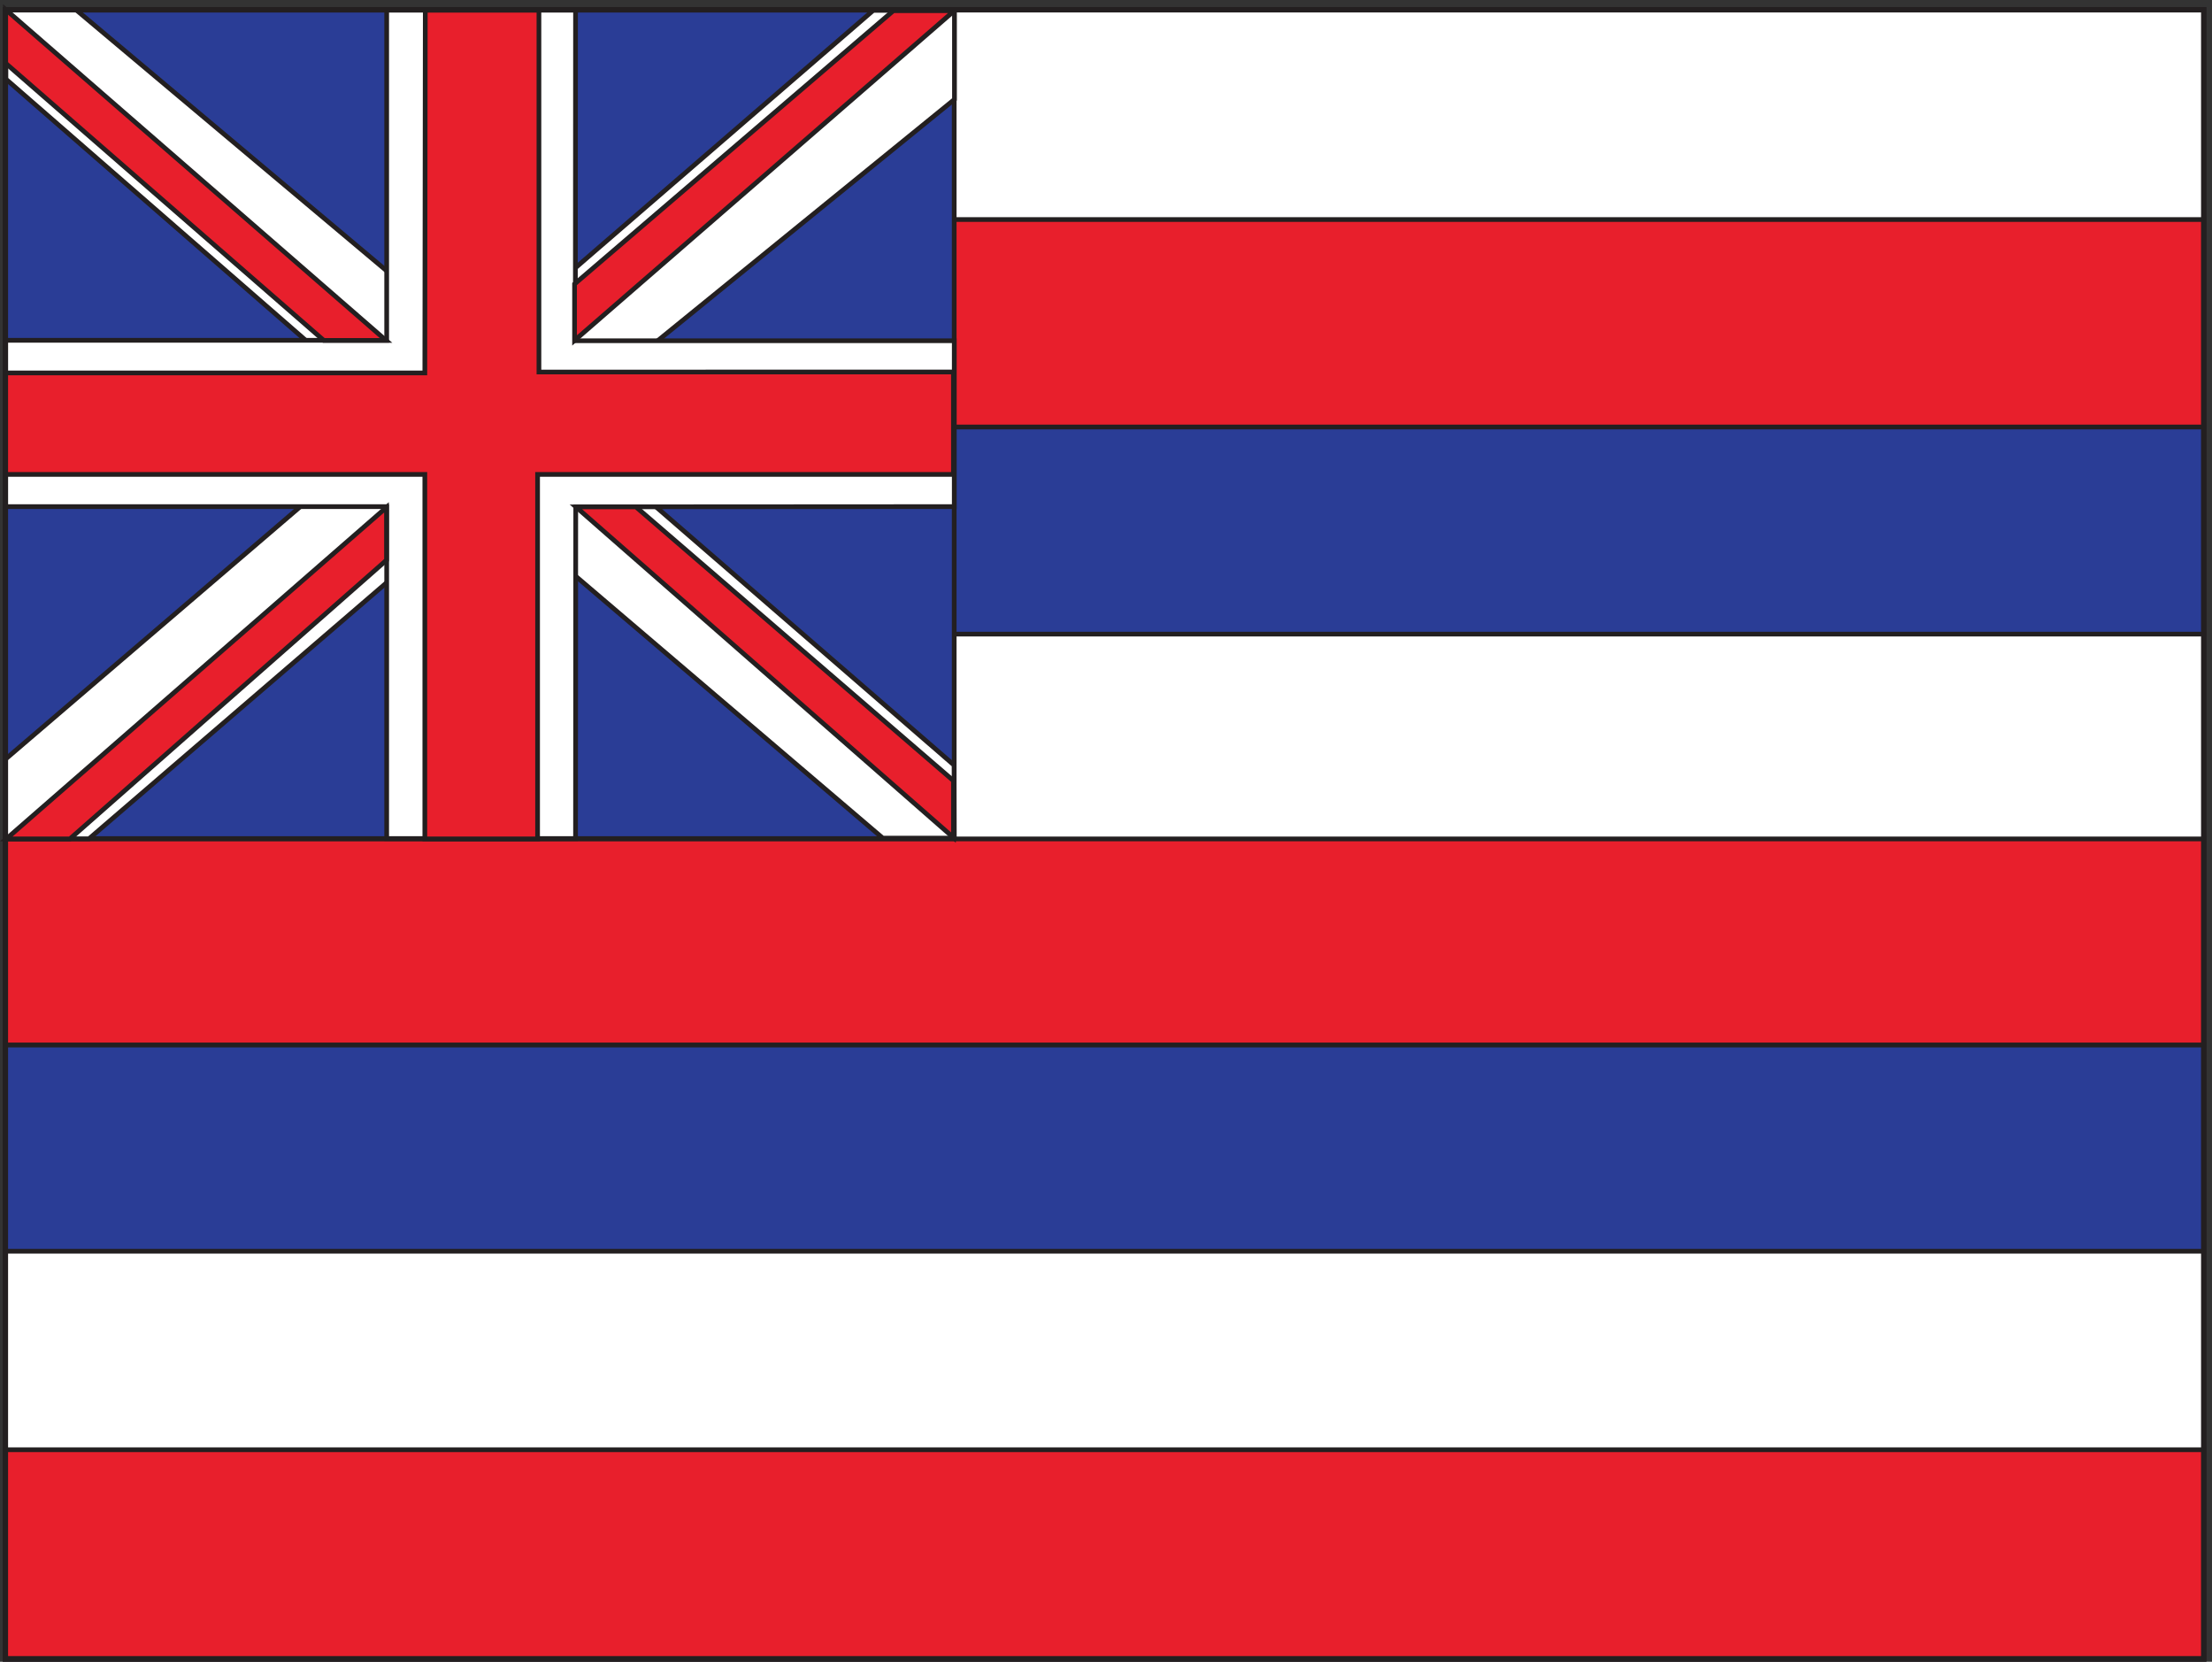<svg xmlns="http://www.w3.org/2000/svg" xml:space="preserve" width="469.641" height="352.748"><rect width="100%" height="100%" fill="#333333" stroke="none"/><path d="M4.32 2636.68h3509.42V4.34H4.32v2632.34" style="fill:#fff;fill-opacity:1;fill-rule:evenodd;stroke:none" transform="matrix(.133 0 0 -.133 .566 352.75)"/><path d="M4.32 2636.68h3509.42V4.34H4.32v2138.78z" style="fill:none;stroke:#231f20;stroke-width:7.5;stroke-linecap:butt;stroke-linejoin:miter;stroke-miterlimit:10;stroke-dasharray:none;stroke-opacity:1" transform="matrix(.133 0 0 -.133 .566 352.75)"/><path d="M4.32 1970.68H3513.6v331.2H4.32Zm0-986.399H3513.6v329.039H4.32ZM3513.6 5.082H4.32v333.359H3513.6V5.082" style="fill:#e81f2c;fill-opacity:1;fill-rule:evenodd;stroke:none" transform="matrix(.133 0 0 -.133 .566 352.75)"/><path d="M4.32 1970.68H3513.6v331.2H4.32Zm0-986.399H3513.6v329.039H4.32ZM3513.6 5.082H4.32v333.359H3513.6Z" style="fill:none;stroke:#231f20;stroke-width:7.5;stroke-linecap:butt;stroke-linejoin:miter;stroke-miterlimit:10;stroke-dasharray:none;stroke-opacity:1" transform="matrix(.133 0 0 -.133 .566 352.75)"/><path d="M3513.6 984.281H4.32V655.238H3513.6ZM4.32 1970.68H3513.6V1640.2H4.32v330.48" style="fill:#2a3d96;fill-opacity:1;fill-rule:evenodd;stroke:none" transform="matrix(.133 0 0 -.133 .566 352.75)"/><path d="M3513.6 984.281H4.32V655.238H3513.6ZM4.32 1970.68H3513.6V1640.2H4.32Z" style="fill:none;stroke:#231f20;stroke-width:7.5;stroke-linecap:butt;stroke-linejoin:miter;stroke-miterlimit:10;stroke-dasharray:none;stroke-opacity:1" transform="matrix(.133 0 0 -.133 .566 352.75)"/><path d="M4.648 2636.09H1518.98v-1322.2H4.648v1322.2" style="fill:#2a3d96;fill-opacity:1;fill-rule:evenodd;stroke:none" transform="matrix(.133 0 0 -.133 .566 352.75)"/><path d="M4.648 2636.09H1518.98v-1322.2H4.648Z" style="fill:none;stroke:#231f20;stroke-width:7.5;stroke-linecap:butt;stroke-linejoin:miter;stroke-miterlimit:10;stroke-dasharray:none;stroke-opacity:1" transform="matrix(.133 0 0 -.133 .566 352.75)"/><path d="m886.379 1978.96 633.011 514.64v142.13h-129.57l-626.832-541.76-645.679 542.48H5.051v-110.31l628.058-547.18-628.37-538.14v-126.94l132.98-.36 631.461 543.2 635.79-542.11h114.11l-.31 116.45-632.391 547.9" style="fill:#fff;fill-opacity:1;fill-rule:evenodd;stroke:none" transform="matrix(.133 0 0 -.133 .566 352.75)"/><path d="m886.379 1978.96 633.011 514.64v142.13h-129.57l-626.832-541.76-645.679 542.48H5.051v-110.31l628.058-547.18-628.37-538.14v-126.94l132.98-.36 631.461 543.2 635.79-542.11h114.11l-.31 116.45z" style="fill:none;stroke:#231f20;stroke-width:7.5;stroke-linecap:butt;stroke-linejoin:miter;stroke-miterlimit:10;stroke-dasharray:none;stroke-opacity:1" transform="matrix(.133 0 0 -.133 .566 352.75)"/><path d="m914.828 1843.34 604.252.36v264.73H914.211l.309 527.65h-301.5v-526.93H4.75V1843.7h608.27v-529.82h301.5l.308 529.46" style="fill:#fff;fill-opacity:1;fill-rule:evenodd;stroke:none" transform="matrix(.133 0 0 -.133 .566 352.75)"/><path d="m914.828 1843.34 604.252.36v264.73H914.211l.309 527.65h-301.5v-526.93H4.75V1843.7h608.27v-529.82h301.5z" style="fill:none;stroke:#231f20;stroke-width:7.5;stroke-linecap:butt;stroke-linejoin:miter;stroke-miterlimit:10;stroke-dasharray:none;stroke-opacity:1" transform="matrix(.133 0 0 -.133 .566 352.75)"/><path d="M612.719 1842.52v-84.24l-505.438-444.96H5.761Zm905.041-527.04v90.72l-506.88 437.04h-95.759zm-604.799 793.44v90L1422 2635.24h97.2zm-59.039-213.84h663.838v163.44H856.078v577.44H674.641l-.719-578.88H4.32v-162h669.602v-581.76h180zM4.32 2637.4v-85.68l508.321-442.8H612L4.32 2637.4" style="fill:#e81f2c;fill-opacity:1;fill-rule:evenodd;stroke:none" transform="matrix(.133 0 0 -.133 .566 352.75)"/><path d="M612.719 1842.52v-84.24l-505.438-444.96H5.761Zm905.041-527.04v90.72l-506.88 437.04h-95.759zm-604.799 793.44v90L1422 2635.24h97.2zm-59.039-213.84h663.838v163.44H856.078v577.44H674.641l-.719-578.88H4.32v-162h669.602v-581.76h180zM4.32 2637.4v-85.68l508.321-442.8H612Z" style="fill:none;stroke:#231f20;stroke-width:7.5;stroke-linecap:butt;stroke-linejoin:miter;stroke-miterlimit:10;stroke-dasharray:none;stroke-opacity:1" transform="matrix(.133 0 0 -.133 .566 352.75)"/><path d="M4.32 2636.68h3509.42V4.34H4.32v2138.78z" style="fill:none;stroke:#231f20;stroke-width:8.64;stroke-linecap:butt;stroke-linejoin:miter;stroke-miterlimit:10;stroke-dasharray:none;stroke-opacity:1" transform="matrix(.133 0 0 -.133 .566 352.75)"/></svg>
